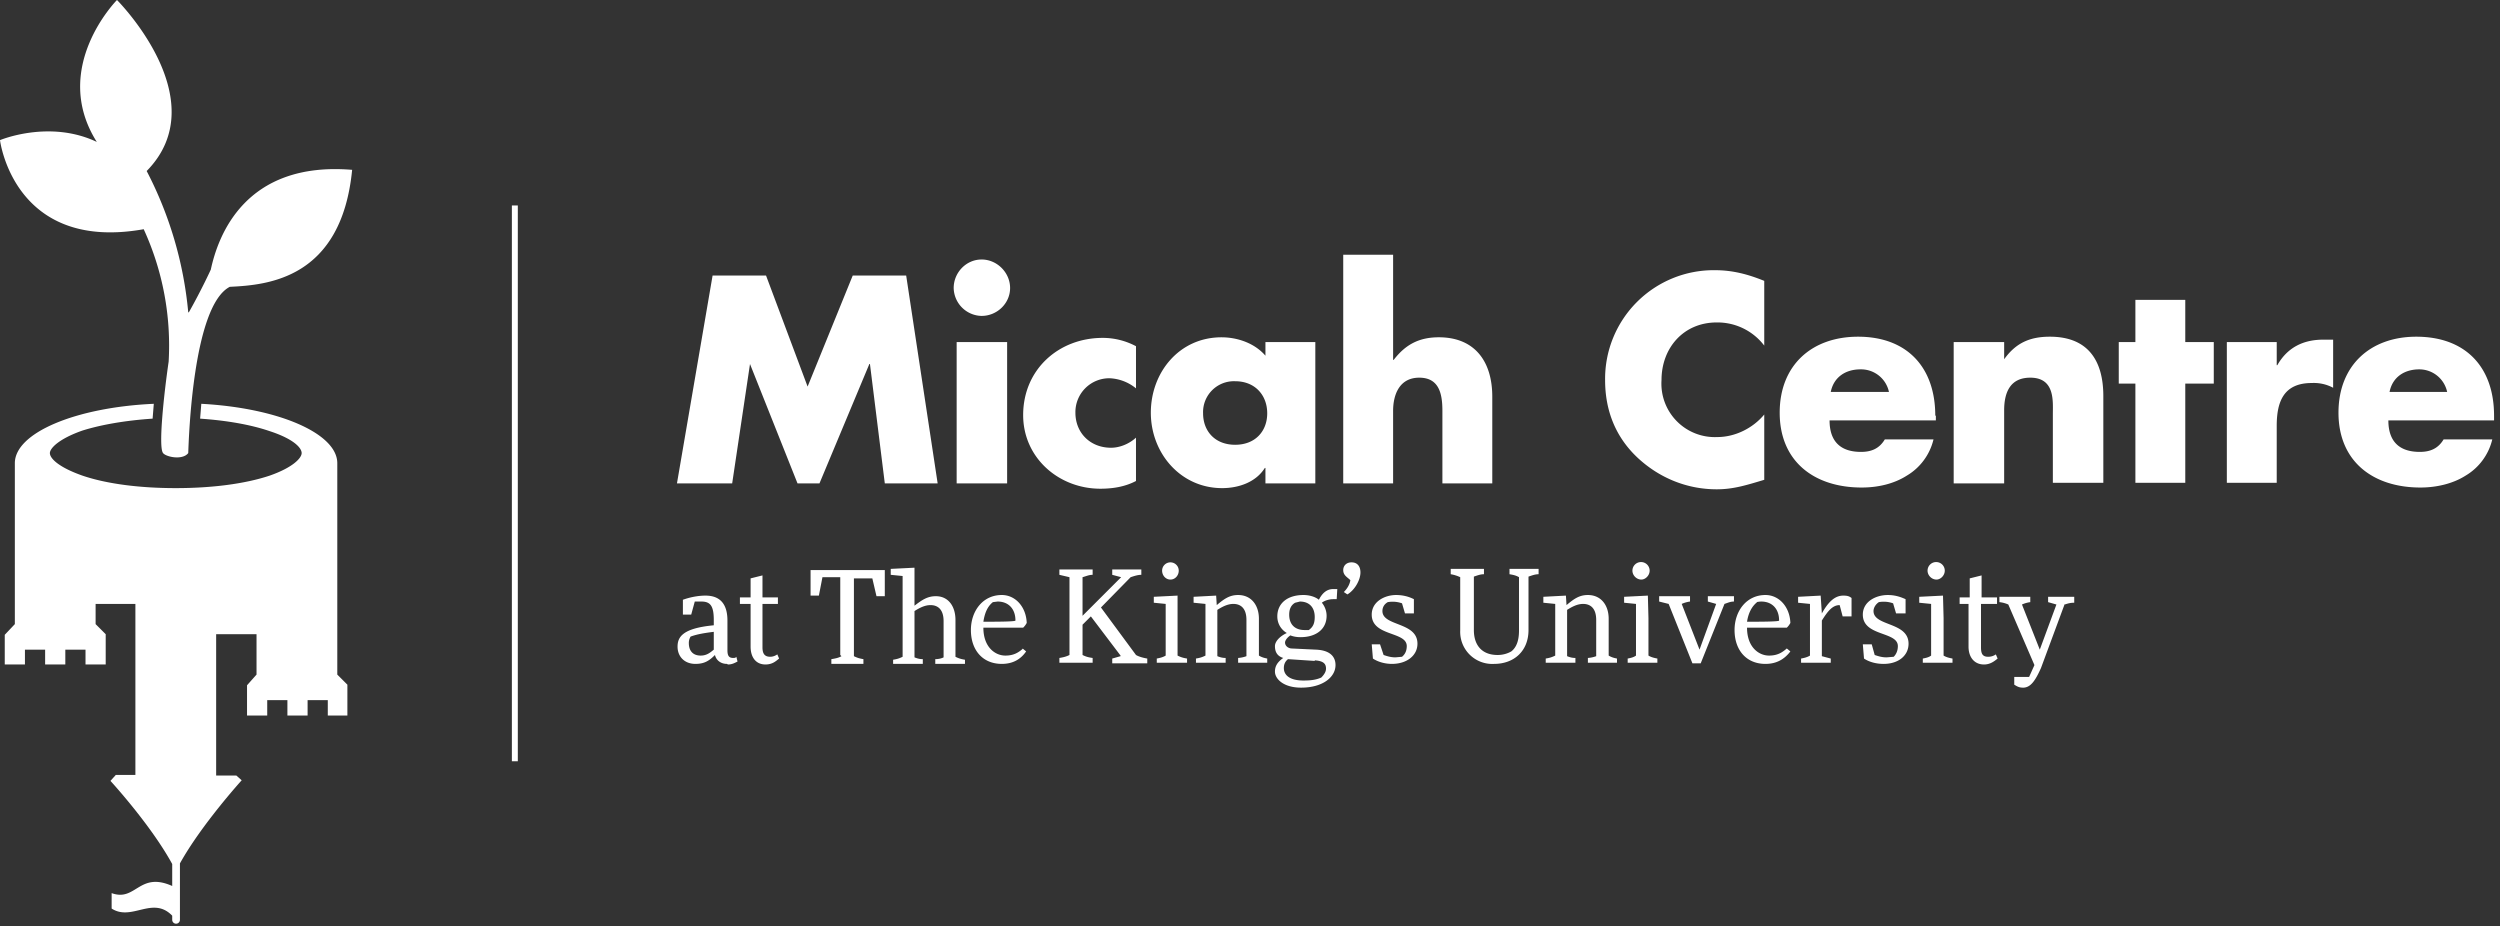 <svg xmlns="http://www.w3.org/2000/svg" xml:space="preserve" fill-rule="evenodd" stroke-linejoin="round" stroke-miterlimit="2" clip-rule="evenodd" viewBox="0 0 421 156"><rect x="0" y="0" width="421" height="156" fill="#333333" stroke="none"/><path fill="#fff" d="M56.8 78v35.6l1.7 1.7v5.2h-3.3v-2.6h-3.4v2.6h-3.4v-2.6H45v2.6h-3.4v-5.1l1.6-1.8v-6.8h-6.8v23.8h3.4l.9.8s-6.8 7.5-10.4 14v9.5a.6.6 0 1 1-1.3 0v-.7c-3.3-3.4-6.8 1-10.2-1.2v-2.6c4.1 1.5 4.6-3.7 10.2-1.2v-3.7c-3.6-6.6-10.4-14-10.4-14l.9-1h3.3v-28.8h-6.7v3.4l1.7 1.7v5.1h-3.4v-2.5H11v2.5H7.6v-2.5H4.2v2.5H.8v-5l1.7-1.8V78c0-5.1 10.2-9.4 23.4-10l-.2 2.5c-4.5.3-8.6 1-11.8 2-4 1.4-5.5 3-5.5 3.8 0 .9 1.5 2.4 5.5 3.8 4.1 1.4 9.7 2.1 15.7 2.1s11.6-.7 15.8-2.1c4-1.4 5.4-3 5.4-3.8 0-.9-1.4-2.4-5.4-3.7-3.2-1.1-7.3-1.8-11.7-2.1l.2-2.5c13 .7 22.9 5 22.9 10Zm-25-25.4c2.2-3.9 3.7-7.2 3.7-7.2 1.2-5.6 5.7-18.3 23.8-16.8C57.5 47 45 48 38.7 48.3c-6.2 3.2-6.9 25.3-7 28-1 1.3-4 .6-4.3-.1-.7-1.3.2-9.8 1-15.3a47 47 0 0 0-4.2-22.3C2.3 42.5 0 23.6 0 23.6s8.3-3.5 16.3.3C8.4 11.4 19.7 0 19.7 0s16.8 16.8 5 28.8a64.2 64.2 0 0 1 7 23.8ZM114 81.4l6-35h9l7 18.7 7.6-18.7h9l5.3 35H149l-2.5-20.1h-.1l-8.4 20.1h-3.7l-8-20.1-3 20.1h-9Zm55.6-23.8v23.8h-8.5V57.6h8.5Zm-4.3-13.9c2.6 0 4.8 2.2 4.8 4.8 0 2.6-2.2 4.7-4.8 4.7a4.8 4.8 0 0 1-4.7-4.7c0-2.6 2.1-4.8 4.7-4.8Zm26 14.5v7.2a7.5 7.5 0 0 0-4.4-1.7 5.7 5.7 0 0 0-5.8 5.8c0 3.4 2.5 5.9 6 5.9 1.4 0 3-.6 4.2-1.7V81c-1.9 1-4 1.3-6 1.3-7 0-13-5.2-13-12.4 0-7.7 6-13 13.4-13 2 0 3.9.5 5.6 1.4Zm30.2-.6v23.8h-8.4v-2.6h-.1c-1.5 2.4-4.4 3.4-7.2 3.4-7 0-12-5.9-12-12.7 0-6.8 4.8-12.7 11.9-12.7 2.7 0 5.6 1 7.4 3.1v-2.3h8.4ZM208 64.2a5.2 5.2 0 0 0-5.4 5.4c0 3 2 5.3 5.4 5.3 3.4 0 5.4-2.3 5.4-5.3s-2-5.4-5.4-5.4Zm18.2-21.3h8.4v17.7h.1c2-2.6 4.3-3.8 7.6-3.8 6 0 9 4 9 10v14.6h-8.4V69.2c0-2.8-.5-5.6-3.9-5.6-3.3 0-4.4 2.8-4.4 5.6v12.2h-8.4V43Zm70.9 4.4v10.9a9.9 9.9 0 0 0-8-3.9c-5.6 0-9.3 4.3-9.3 9.7a9 9 0 0 0 9.4 9.6c3 0 6-1.5 7.9-3.8v11c-3 .9-5.2 1.6-8 1.6-5 0-9.6-1.9-13.2-5.2-3.8-3.5-5.6-8-5.6-13.2a18.3 18.3 0 0 1 18.5-18.5c3 0 5.6.7 8.3 1.8ZM326 70v.8h-17.9c0 3.5 1.8 5.3 5.3 5.3 1.8 0 3.1-.6 4-2.1h8.2a9.7 9.7 0 0 1-4.5 6.1c-2.2 1.4-4.9 2-7.6 2-8 0-13.8-4.4-13.8-12.6 0-8 5.4-12.8 13.2-12.8 8.2 0 13 5.1 13 13.3Zm-17.7-4h9.8a4.8 4.8 0 0 0-4.8-3.8c-2.5 0-4.5 1.3-5 3.8Zm29.2-8.5v3c2-2.8 4.4-3.8 7.7-3.8 6.4 0 9 4 9 10v14.6h-8.5V69.8c0-2.2.4-6.2-3.8-6.2-3.4 0-4.4 2.5-4.4 5.5v12.3H329V57.6h8.5Zm30.5 7v16.8h-8.4V64.6h-2.8v-7h2.8v-7.1h8.4v7.1h4.8v7H368Zm15.4-7v4h.1c1.7-3 4.4-4.3 7.7-4.3h1.7v8.1a6.9 6.9 0 0 0-3.6-.8c-4.7 0-5.9 3.1-5.9 7.2v9.6h-8.4V57.6h8.4Zm36.6 12.5v.8h-17.8c0 3.5 1.8 5.3 5.3 5.3 1.8 0 3.1-.6 4-2.1h8.2a9.7 9.7 0 0 1-4.5 6.1c-2.2 1.4-5 2-7.6 2-8 0-13.8-4.4-13.8-12.6 0-8 5.4-12.8 13.1-12.8 8.3 0 13.1 5.1 13.1 13.3Zm-17.6-4h9.7a4.8 4.8 0 0 0-4.7-3.8c-2.5 0-4.5 1.3-5 3.8Zm-280 45.8c-1 0-1.8-.6-2-1.5-1 1-1.8 1.5-3.3 1.5-1.8 0-3-1.2-3-2.9 0-1.6.8-3.1 6.1-3.6v-.9c0-2.4-.6-3.1-2.1-3.1H117l-.6 2.2H115V101c1.1-.4 2.5-.7 3.8-.7 2.7 0 3.7 1.7 3.7 4.2v5c0 1 .3 1.3 1 1.3.1 0 .4 0 .5-.2l.2.8c-.4.2-.9.5-1.6.5Zm-4.4-1.4c1 0 1.6-.5 2.2-1v-3c-1.6.2-2.8.4-3.9.8a2 2 0 0 0-.3 1.1c0 1.2.6 2.1 2 2.1Zm13-8.7h-2.6v7.3c0 1 .3 1.6 1.3 1.6.5 0 .9-.2 1.2-.4l.3.7c-.5.4-1.1 1-2.3 1-1.6 0-2.5-1.2-2.5-3v-7.2h-1.8v-1.1h1.8v-3.2l2-.5v3.7h2.6v1.1Zm10.5 8.6V97.2h-3l-.6 3.1h-1.4V96H149v4.4h-1.4l-.7-3h-3.1v13.1c.6.3 1 .4 1.6.5v.8H140v-.8c.6-.1 1.2-.2 1.7-.5Zm10.5.1V97l-2-.2v-1l4-.2v6.4c1.3-1 2.2-1.6 3.6-1.6 2.1 0 3.3 1.7 3.3 4v6.2c.6.3 1 .4 1.6.5v.7h-5v-.8c.5 0 1-.1 1.4-.3v-6.1c0-2.2-1.2-2.7-2.2-2.7-1 0-1.9.5-2.7 1v7.8c.5.2.9.3 1.4.3v.8h-5v-.7c.6-.1 1-.2 1.6-.5Zm20.2-1.2.6.5c-.9 1.3-2.2 2.1-4.1 2.1-3.2 0-5.2-2.3-5.2-5.7 0-3.2 2-5.9 5.2-5.9 2.3 0 4.1 2 4.2 4.7a3 3 0 0 1-.6.8h-6.7c0 3.3 2 4.7 3.7 4.7 1.4 0 2.2-.5 3-1.2Zm-5-7.8c-1 .8-1.4 2-1.6 3.3 1.8 0 5.4 0 5.4-.2 0-2-1.2-3.2-3-3.2l-.8.1Zm21.5 9-5-6.6-1.4 1.4v5.1c.6.3 1 .4 1.7.5v.8h-5.6v-.8c.6-.1 1.1-.2 1.7-.5V97.2l-1.7-.4v-.9h5.6v.9c-.6 0-1 .2-1.7.4v6.5l6.5-6.5-1.5-.4v-.9h4.9v.9c-.6 0-1.2.2-1.8.4l-5 5.1 5.9 8c.5.3 1.3.5 1.9.6v.8h-5.9v-.8l1.4-.4Zm7.6 0v-8.7l-2-.2v-1l4-.2v10.1c.6.3 1 .4 1.6.5v.7h-5.1v-.7c.5-.1 1-.2 1.5-.5Zm2.2-14.3c0 .8-.6 1.5-1.4 1.5-.8 0-1.4-.7-1.4-1.5a1.4 1.4 0 1 1 2.8 0Zm4.5 14.3v-8.7l-2-.2v-1l3.8-.2.1 1.6c1.3-1.1 2.2-1.7 3.6-1.7 2.2 0 3.5 1.7 3.5 4v6.2c.5.3.9.4 1.4.5v.7h-4.9v-.8a5 5 0 0 0 1.4-.3v-6.1c0-2.2-1.2-2.7-2.2-2.7-1 0-1.9.5-2.7 1v7.8c.5.2.9.3 1.4.3v.8h-5v-.7c.6-.1 1-.2 1.6-.5Zm16-3.1c-.6 0-1.2-.1-1.7-.3-.6.4-.9.9-.9 1.2 0 .5.4.9 1 1l4.2.2c2.4.1 3.3 1.2 3.3 2.6 0 2-2.1 3.8-5.8 3.8-3 0-4.4-1.5-4.4-2.7 0-.9.4-1.6 1.4-2.3-1-.3-1.4-1-1.4-2 0-.7.7-1.6 2-2.2-1-.6-1.6-1.6-1.6-2.8 0-2.2 1.7-3.6 4.4-3.6 1 0 2 .3 2.6.8.6-1.2 1.4-1.8 2.4-1.8h.7l-.1 1.7h-.6c-.6 0-1.4.2-1.9.6.5.6.8 1.4.8 2.2 0 2.2-1.7 3.6-4.4 3.6Zm2.4 4-4.5-.3c-.5.4-.7.9-.7 1.5 0 1.2 1 2.1 3.3 2.1 1.2 0 2.1-.1 3-.5.5-.5.8-1 .8-1.5 0-.8-.4-1.3-1.9-1.4Zm-1.7-5.2h.7c.7-.5 1-1.1 1-2.2 0-1.6-.9-2.6-2.5-2.6l-.8.2c-.7.4-1 1.1-1 2 0 1.7 1 2.6 2.6 2.6Zm6.5-10.1c0-.7.5-1.3 1.4-1.3 1 0 1.5.7 1.5 1.7 0 1.3-1 3-2.2 3.7l-.6-.4c.6-.6 1-1.3 1.1-2-.5-.5-1.2-.8-1.2-1.7Zm12.5 12.4c0 2-1.8 3.4-4.3 3.4-1.1 0-2.3-.3-3.2-.9l-.2-2.4h1.4l.6 1.8c.6.2 1.2.4 2 .4l1.1-.1c.5-.4.8-1 .8-1.8 0-2.5-5.9-1.6-5.9-5.3 0-2.2 2.2-3.3 4.1-3.3 1 0 2 .2 3 .7v2.4h-1.5l-.5-1.7a4.7 4.7 0 0 0-2.4-.2c-.7.4-.9 1-.9 1.5 0 2.6 5.9 1.8 5.9 5.5Zm18.7-11.3v9c0 3.5-2.4 5.7-5.8 5.7a5.4 5.4 0 0 1-5.7-5.6v-9a6 6 0 0 0-1.6-.5v-.9h5.6v.9c-.6 0-1.1.2-1.7.4v9c0 2.5 1.3 4.2 4 4.2.8 0 1.6-.2 2.3-.6.9-.7 1.3-1.9 1.3-3.5v-9c-.5-.3-1-.4-1.6-.5v-.9h4.9v.9c-.6 0-1.1.2-1.7.4Zm4.5 13.3v-8.7l-2-.2v-1l3.8-.2.1 1.6c1.3-1.1 2.2-1.7 3.6-1.7 2.2 0 3.5 1.7 3.5 4v6.2c.5.3.9.4 1.4.5v.7h-4.9v-.8a5 5 0 0 0 1.4-.3v-6.1c0-2.2-1.2-2.7-2.2-2.7-1 0-1.9.5-2.7 1v7.8c.5.2.9.3 1.4.3v.8h-5v-.7c.6-.1 1-.2 1.6-.5Zm13.6 0v-8.7l-2-.2v-1l4-.2.1 3.8v6.3c.5.3 1 .4 1.5.5v.7h-5v-.7c.5-.1 1-.2 1.4-.5Zm2.3-14.3c0 .8-.7 1.5-1.4 1.5-.8 0-1.5-.7-1.5-1.5a1.4 1.4 0 1 1 2.9 0Zm6.8 4.3v.9a5 5 0 0 0-1.4.4l3 7.7 2.8-7.7-1.4-.4v-.9h4.4v.9c-.6 0-1 .2-1.6.4l-4 10h-1.4l-4-10-1.6-.4v-.9h5.2Zm16.3 8.8.6.5c-1 1.3-2.3 2.1-4.2 2.1-3.2 0-5.2-2.3-5.2-5.7 0-3.2 2-5.9 5.2-5.9 2.3 0 4.1 2 4.2 4.7a3 3 0 0 1-.6.8h-6.7c0 3.3 2 4.7 3.7 4.7 1.4 0 2.2-.5 3-1.2Zm-5-7.8c-1 .8-1.5 2-1.7 3.3 1.9 0 5.4 0 5.4-.2 0-2-1.2-3.2-3-3.2a4 4 0 0 0-.8.1Zm8.9 9v-8.7l-2-.2v-1l3.8-.2.2 3c1-1.8 2.1-3 3.6-3 .7 0 1 .1 1.4.4v3.1h-1.5l-.5-1.9c-1.2 0-2 1-3 2.6v6l1.5.4v.7h-5v-.7c.5-.1 1-.2 1.5-.5Zm16.6-2c0 2-1.7 3.4-4.2 3.4-1.2 0-2.4-.3-3.3-.9l-.2-2.4h1.5l.5 1.8c.6.2 1.2.4 2 .4l1.2-.1c.4-.4.7-1 .7-1.8 0-2.5-5.9-1.6-5.9-5.3 0-2.2 2.2-3.3 4.2-3.3 1 0 1.9.2 3 .7v2.4h-1.6l-.5-1.7a4.7 4.7 0 0 0-2.4-.2c-.6.4-.9 1-.9 1.5 0 2.6 5.9 1.8 5.9 5.5Zm3.8 2v-8.7l-2-.2v-1l4-.2.1 3.8v6.3c.5.3 1 .4 1.5.5v.7h-5v-.7c.5-.1 1-.2 1.4-.5Zm2.3-14.3c0 .8-.7 1.5-1.4 1.5-.8 0-1.5-.7-1.5-1.5a1.4 1.4 0 1 1 2.9 0Zm8.6 5.6h-2.5v7.3c0 1 .2 1.6 1.2 1.6.6 0 1-.2 1.3-.4l.3.7c-.5.4-1.2 1-2.3 1-1.6 0-2.6-1.2-2.6-3v-7.2H330v-1.1h1.7v-3.2l2-.5v3.7h2.6v1.1Zm11.6 0-4 10.8c-.9 2-1.7 3.3-3 3.3-.7 0-1-.2-1.5-.5V114h2.5l.9-2-4.4-10.2a5 5 0 0 0-1.5-.4v-.9h5.2v.9a5 5 0 0 0-1.4.4l3 7.6 2.8-7.6-1.4-.4v-.9h4.4v1c-.6 0-1 .1-1.6.3ZM86.2 34.6h1v93.6h-1V34.6Z"/></svg>